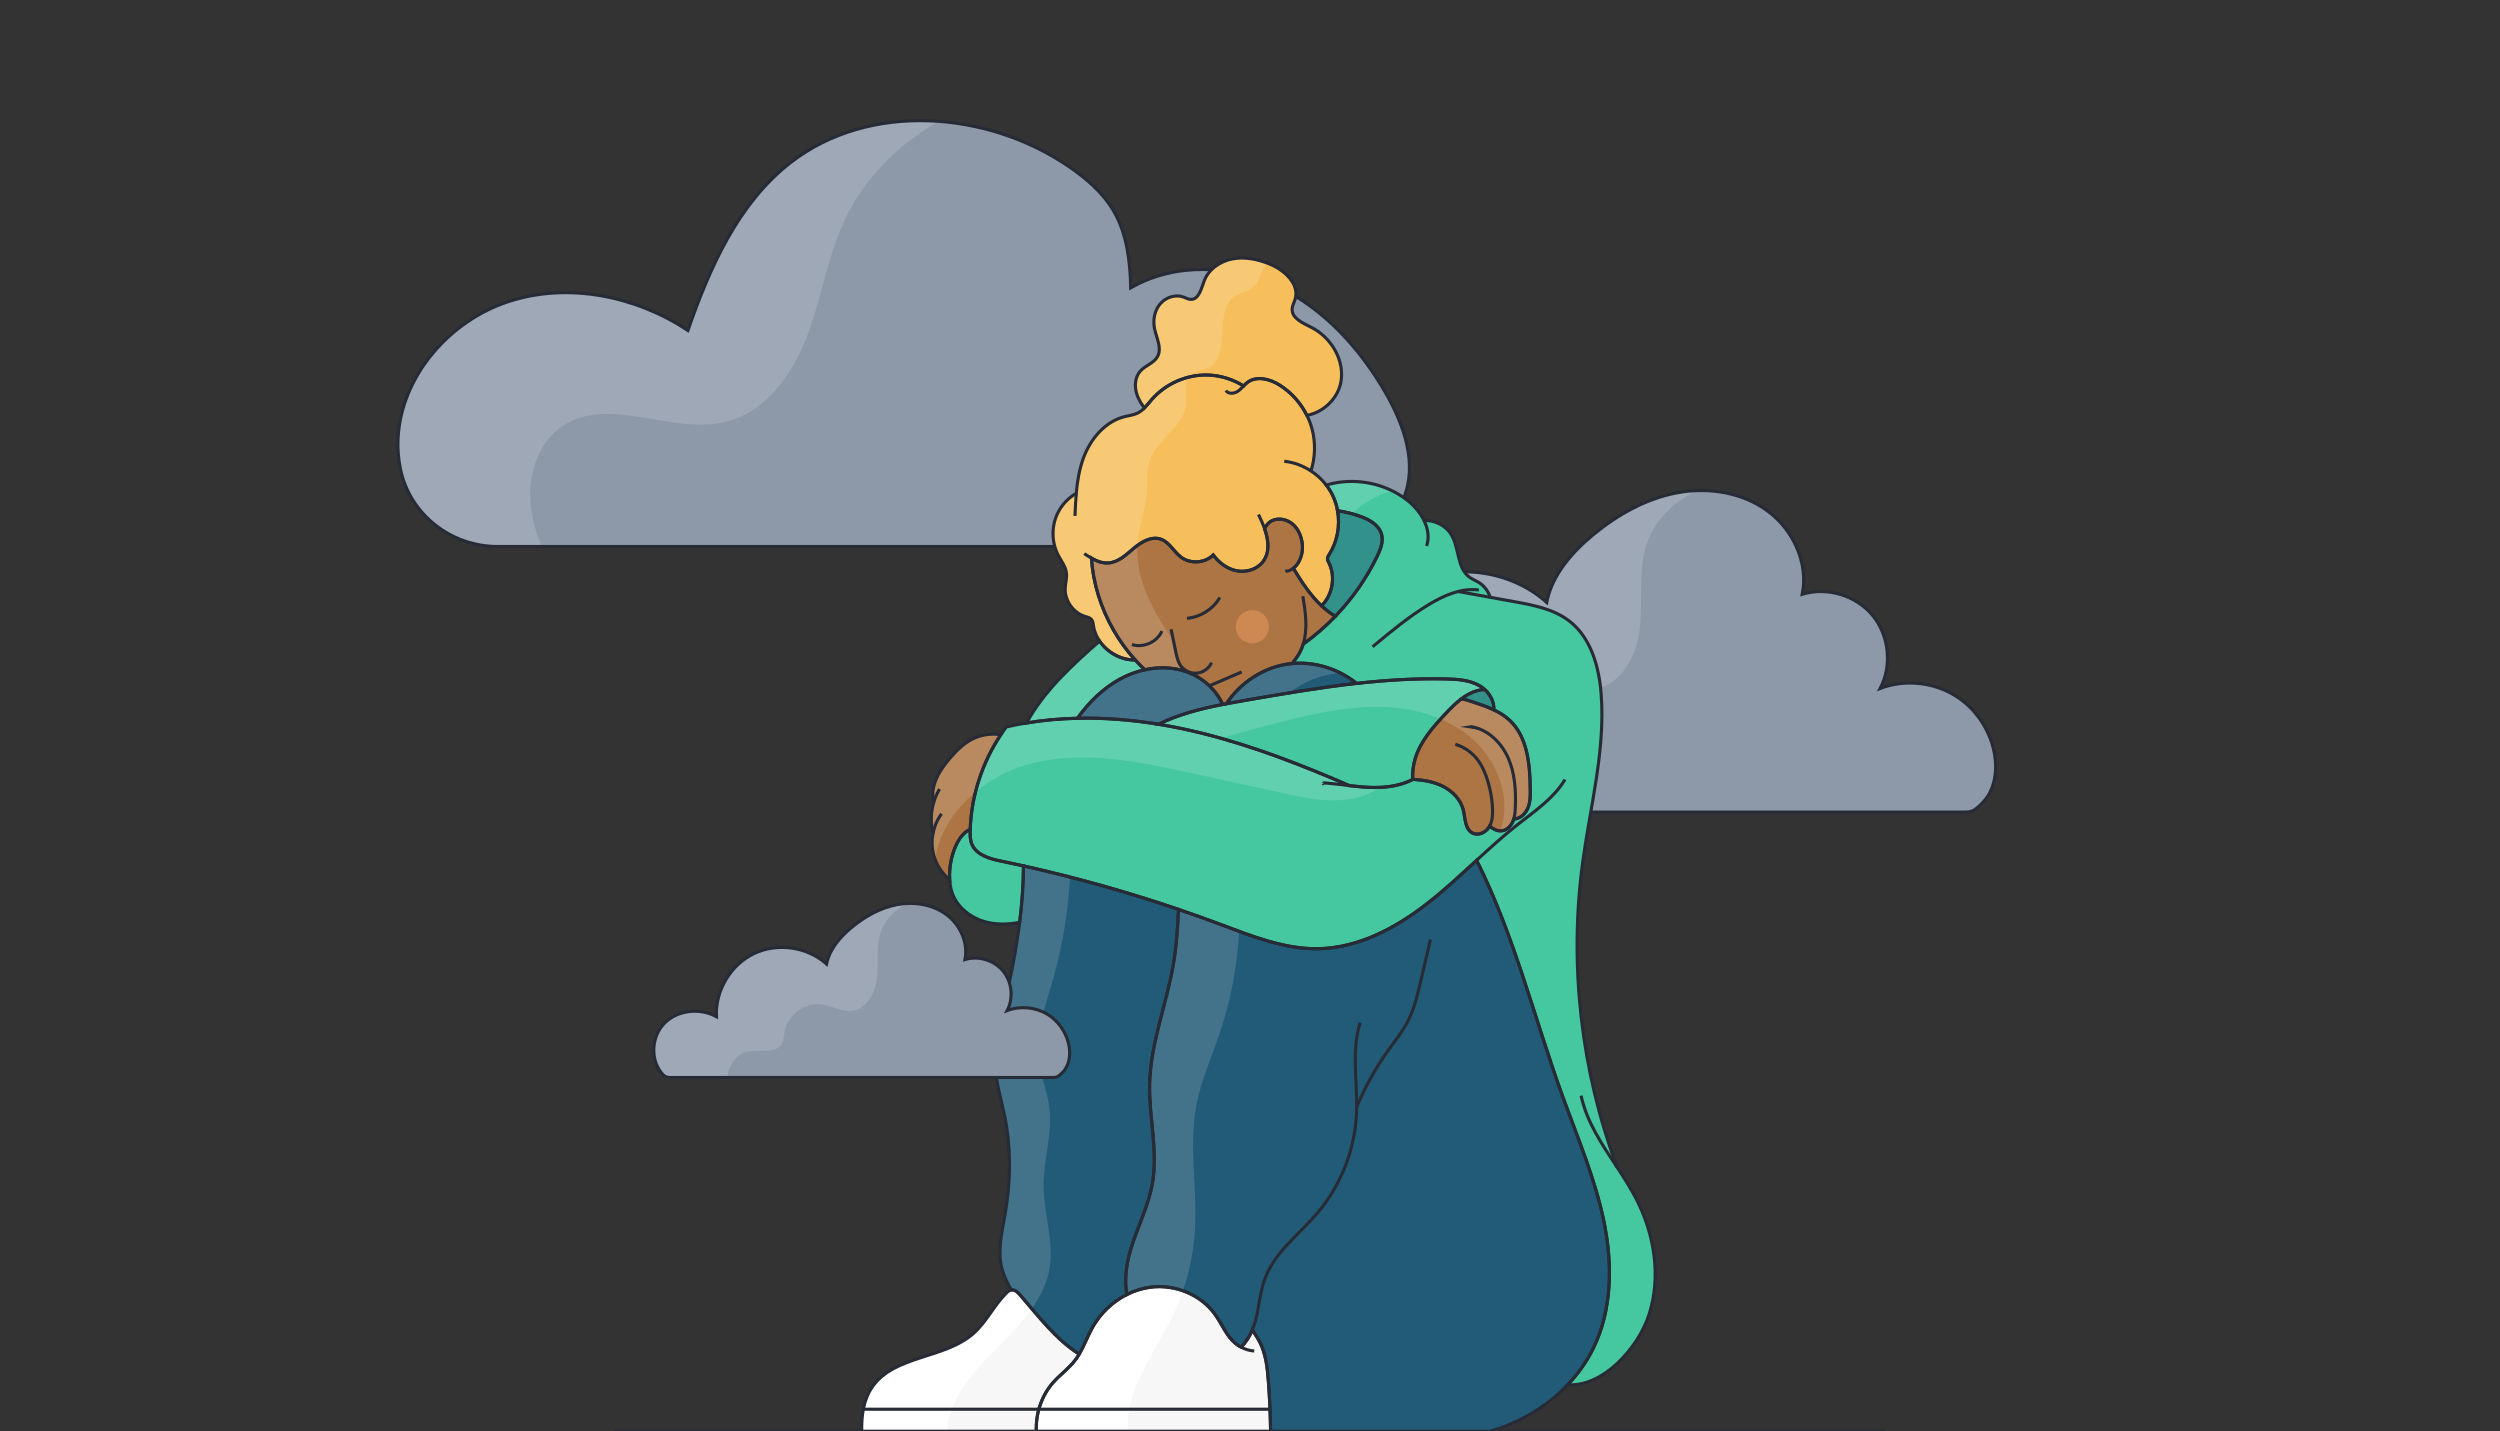 <?xml version="1.0" encoding="utf-8"?>
<svg xmlns="http://www.w3.org/2000/svg" id="Capa_3" style="enable-background:new 0 0 800 458;" version="1.1" viewBox="0 0 800 458" x="0px" y="0px">
<rect x="0" y="0" width="800" height="458" fill="#333333" stroke="none"/>
<style type="text/css">
	.st0{fill:#8D99A9;}
	.st1{opacity:0.15;fill:#FFFFFF;}
	.st2{fill:none;stroke:#272B36;stroke-miterlimit:10;}
	.st3{fill:#AD7543;}
	.st4{fill:#F7BF5C;}
	.st5{fill:#215B77;}
	.st6{fill:#45C8A0;}
	.st7{fill:none;}
	.st8{fill:#33918B;}
	.st9{fill:#F7F7F7;}
	.st10{fill:#CE8851;}
	.st11{fill:#FFFFFF;}
	.st12{opacity:0.15;}
</style>
<path class="st0" d="M635.91,255.03c-0.96,1.41-2.16,2.62-3.49,3.7c-0.94,0.76-2.13,1.14-3.34,1.14H402.23&#xD;&#xA;	c-1.41,0-2.79-0.53-3.79-1.53c-0.01-0.01-0.01-0.01-0.02-0.02c-7.79-8.02-7.22-22.27,0.53-30.33c7.74-8.06,21.13-9.48,30.92-4.09&#xD;&#xA;	c-0.79-15.3,8.34-30.66,22.16-37.27c13.82-6.61,31.5-4.08,42.91,6.14c1.73-8.74,7.96-15.92,14.82-21.6&#xD;&#xA;	c7.82-6.46,16.95-11.61,26.92-13.48c9.97-1.86,20.83-0.18,28.99,5.85c8.16,6.02,13.08,16.68,11.05,26.61&#xD;&#xA;	c7.94-2.41,17.21,0.37,22.5,6.77c5.29,6.39,6.3,16.02,2.44,23.37c7.65-2.89,16.59-2.09,23.62,2.09&#xD;&#xA;	c7.02,4.18,11.98,11.67,13.09,19.77C638.99,246.58,638.42,251.33,635.91,255.03z"/>
<path class="st1" d="M543.15,156.98c-7.87,3.56-14.36,10.19-16.64,18.57c-2.28,8.41-0.75,17.37-1.81,26.02&#xD;&#xA;	c-1.07,8.65-6.29,18.1-14.96,19c-5.91,0.61-11.42-2.96-17.29-3.87c-10.01-1.55-20.56,6.01-22.3,15.99&#xD;&#xA;	c-0.44,2.49-0.42,5.16-1.72,7.34c-3.87,6.53-14,2.72-21.28,4.87c-5.43,1.6-9.2,6.89-10.37,12.44c-0.18,0.84-0.31,1.68-0.39,2.52&#xD;&#xA;	h-34.15c-1.42,0-2.8-0.53-3.79-1.53c0-0.01-0.01-0.01-0.02-0.02c-7.79-8.02-7.22-22.27,0.53-30.33c7.74-8.06,21.13-9.48,30.92-4.09&#xD;&#xA;	c-0.79-15.3,8.34-30.66,22.16-37.27c13.82-6.61,31.5-4.08,42.91,6.14c1.73-8.74,7.96-15.92,14.82-21.6&#xD;&#xA;	c7.82-6.46,16.95-11.61,26.92-13.48C538.81,157.29,540.98,157.05,543.15,156.98z"/>
<path class="st2" d="M635.91,255.03c-0.96,1.41-2.16,2.62-3.49,3.7c-0.94,0.76-2.13,1.14-3.34,1.14H402.23&#xD;&#xA;	c-1.41,0-2.79-0.53-3.79-1.53c-0.01-0.01-0.01-0.01-0.02-0.02c-7.79-8.02-7.22-22.27,0.53-30.33c7.74-8.06,21.13-9.48,30.92-4.09&#xD;&#xA;	c-0.79-15.3,8.34-30.66,22.16-37.27c13.82-6.61,31.5-4.08,42.91,6.14c1.73-8.74,7.96-15.92,14.82-21.6&#xD;&#xA;	c7.82-6.46,16.95-11.61,26.92-13.48c9.97-1.86,20.83-0.18,28.99,5.85c8.16,6.02,13.08,16.68,11.05,26.61&#xD;&#xA;	c7.94-2.41,17.21,0.37,22.5,6.77c5.29,6.39,6.3,16.02,2.44,23.37c7.65-2.89,16.59-2.09,23.62,2.09&#xD;&#xA;	c7.02,4.18,11.98,11.67,13.09,19.77C638.99,246.58,638.42,251.33,635.91,255.03z"/>
<path class="st0" d="M449.11,159.51c-0.42,0.99-1.12,2.09-2.01,3.25c-5.93,7.74-15.26,12.12-25.01,12.12H159.21&#xD;&#xA;	c-14.87,0-28.06-10.23-31.07-24.8c-0.67-3.23-0.94-6.54-0.77-9.83c1.04-19.97,16.51-37.65,35.53-43.81&#xD;&#xA;	c19.01-6.16,40.54-1.71,57.23,9.3c7.01-20.16,16.08-40.76,32.97-53.8c25.1-19.39,62.81-16.51,88.99,1.39&#xD;&#xA;	c5.58,3.82,10.85,8.34,14.26,14.18c4.29,7.34,5.28,16.12,5.48,24.61c14.19-8.2,32.48-7.41,47.25-0.3s26.26,19.86,34.41,34.08&#xD;&#xA;	C449.36,136.12,453.7,148.66,449.11,159.51z"/>
<path class="st1" d="M300.42,38.83c-13.52,7.6-24.76,19.14-30.93,33.43c-5.03,11.64-6.95,24.4-11.59,36.2&#xD;&#xA;	c-4.64,11.8-13.05,23.27-25.33,26.45c-17.23,4.45-37.41-8.4-52.34,1.28c-8.26,5.35-11.52,16.25-10.35,26.02&#xD;&#xA;	c0.52,4.39,1.78,8.6,3.46,12.67h-14.15c-14.88,0-28.06-10.23-31.07-24.8c-0.67-3.23-0.94-6.53-0.77-9.83&#xD;&#xA;	c1.04-19.97,16.51-37.65,35.53-43.81c19.01-6.16,40.54-1.71,57.23,9.3c7.01-20.16,16.08-40.76,32.97-53.8&#xD;&#xA;	C266.49,41.58,283.49,37.58,300.42,38.83z"/>
<path class="st2" d="M449.11,159.51c-0.42,0.99-1.12,2.09-2.01,3.25c-5.93,7.74-15.26,12.12-25.01,12.12H159.21&#xD;&#xA;	c-14.87,0-28.06-10.23-31.07-24.8c-0.67-3.23-0.94-6.54-0.77-9.83c1.04-19.97,16.51-37.65,35.53-43.81&#xD;&#xA;	c19.01-6.16,40.54-1.71,57.23,9.3c7.01-20.16,16.08-40.76,32.97-53.8c25.1-19.39,62.81-16.51,88.99,1.39&#xD;&#xA;	c5.58,3.82,10.85,8.34,14.26,14.18c4.29,7.34,5.28,16.12,5.48,24.61c14.19-8.2,32.48-7.41,47.25-0.3s26.26,19.86,34.41,34.08&#xD;&#xA;	C449.36,136.12,453.7,148.66,449.11,159.51z"/>
<path class="st3" d="M489.68,252.5c-0.11-7.89-0.85-16.65-6.62-22.03c-1.48-1.38-3.2-2.44-5.03-3.31c-2.15-1.02-4.46-1.79-6.73-2.54&#xD;&#xA;	c-1.18-0.39-2.38-0.78-3.59-1.04h0c-1.88,1.41-3.58,3.15-5.19,4.86c-3.95,4.2-7.92,8.68-9.62,14.19c-0.67,2.18-0.95,4.47-0.84,6.75&#xD;&#xA;	c0,0.02,0,0.03,0,0.05c0.03-0.01,0.06-0.03,0.09-0.04c3.23,0.2,6.48,0.73,9.39,2.14c3.15,1.53,5.86,4.25,6.71,7.64&#xD;&#xA;	c0.67,2.69,0.5,6.17,2.97,7.42c1.82,0.92,4.16-0.16,5.25-1.88c0.07-0.11,0.14-0.23,0.2-0.35c1.11,0.9,2.37,1.62,3.75,1.51&#xD;&#xA;	c1.61-0.12,2.96-1.38,3.63-2.84c0.14-0.31,0.26-0.63,0.36-0.96c2.03-0.03,3.76-1.67,4.53-3.56&#xD;&#xA;	C489.71,256.63,489.71,254.53,489.68,252.5z M470.62,232.52c0.17-0.03,0.34,0,0.49,0.08C470.94,232.57,470.78,232.54,470.62,232.52z"/>
<path class="st3" d="M320.29,235.06c-5.98,8.95-9.46,19.57-9.83,30.33c-1.71,0.72-3.19,2.45-4.08,4.19c-1.65,3.2-2.48,6.8-2.52,10.4&#xD;&#xA;	c-0.01,0.52,0.01,1.03,0.04,1.55c-2.5-2.08-4.35-4.94-5.16-8.09c-0.56-2.19-0.61-4.5-0.18-6.72c-0.81-3.29-0.71-6.81,0.26-10.07&#xD;&#xA;	c-1.38-4.87,1.75-10.08,5.14-14c2.27-2.63,4.82-5.17,8.01-6.54c1.79-0.77,3.7-1.13,5.64-1.18&#xD;&#xA;	C318.5,234.92,319.4,234.96,320.29,235.06z"/>
<path class="st3" d="M427.32,197.21c-3.15,3.27-6.59,6.26-10.28,8.9c-0.26,0.85-0.59,1.67-1.01,2.48c-0.69,1.34-1.58,2.55-2.52,3.74&#xD;&#xA;	c-0.28,0.02-0.54,0.05-0.81,0.08c-8.19,1.02-15.73,5.93-20.26,12.79c-0.39,0.07-0.77,0.15-1.16,0.22c-1.01-2.23-2.49-4.25-4.29-5.96&#xD;&#xA;	c-2.35-2.22-5.24-3.9-8.34-4.82c-3.98-1.18-8.22-1.2-12.29-0.31c-1.07-1-2.1-2.05-3.09-3.14c-2.67-2.95-5.01-6.19-6.99-9.65&#xD;&#xA;	c-4-7-6.48-14.88-7.02-22.93c1.72,0.96,3.54,1.67,5.47,1.53c3.18-0.22,5.69-2.66,8.12-4.71c2.44-2.06,5.65-3.95,8.66-2.88&#xD;&#xA;	c2.73,0.97,4.11,3.99,6.42,5.73c3,2.26,7.64,1.95,10.31-0.69c1.85,2.51,4.52,4.51,7.59,5.08c3.07,0.56,6.49-0.49,8.36-2.99&#xD;&#xA;	c2.21-2.98,1.77-6.8,0.49-10.46c0.43-1.08,1.23-2.04,2.27-2.56c2.18-1.1,4.97-0.48,6.8,1.14c1.83,1.61,2.77,4.05,3.01,6.48&#xD;&#xA;	c0.27,2.78-0.8,5.98-2.87,7.58c2.59,4.32,5.43,8.65,9.02,12.01C424.26,195.14,425.72,196.27,427.32,197.21z"/>
<path class="st4" d="M425.2,180c2.27,4.47,1.24,10.35-2.3,13.87c-3.59-3.36-6.43-7.69-9.02-12.02c2.07-1.59,3.14-4.8,2.87-7.57&#xD;&#xA;	c-0.24-2.43-1.18-4.87-3.01-6.48s-4.62-2.24-6.8-1.14c-1.04,0.52-1.84,1.48-2.27,2.56c1.28,3.66,1.72,7.49-0.5,10.46&#xD;&#xA;	c-1.86,2.5-5.29,3.55-8.36,2.99c-3.07-0.57-5.74-2.57-7.59-5.08c-2.67,2.64-7.31,2.95-10.31,0.69c-2.31-1.74-3.7-4.76-6.42-5.73&#xD;&#xA;	c-3-1.07-6.22,0.83-8.66,2.88c-2.44,2.06-4.94,4.49-8.12,4.71c-1.93,0.14-3.76-0.57-5.47-1.53c0.54,8.05,3.02,15.93,7.02,22.94&#xD;&#xA;	c1.97,3.46,4.32,6.7,6.99,9.64c-4.45,0.09-8.88-2.37-11.39-6.05c-1.02-1.5-1.73-3.2-1.98-5.02c-0.09-0.65-0.15-1.35-0.57-1.86&#xD;&#xA;	c-0.49-0.6-1.32-0.77-2.06-0.99c-3.8-1.15-6.57-5.07-6.39-9.04c0.08-1.66,0.61-3.3,0.39-4.95c-0.27-2.03-1.63-3.72-2.58-5.54&#xD;&#xA;	c-2.16-4.1-2.27-9.21-0.28-13.39c1.28-2.71,3.43-4.99,6.01-6.5c0.35-3.96,1-7.88,2.41-11.59c2.27-5.96,6.89-11.4,13.08-12.94&#xD;&#xA;	c1.4-0.35,2.87-0.5,4.16-1.14c0.83-0.41,1.53-0.98,2.17-1.63c0.85-0.86,1.6-1.85,2.39-2.76c4.43-5.04,11.16-7.97,17.86-7.79&#xD;&#xA;	c4.05,0.11,8.04,1.37,11.48,3.5c0.42-0.44,0.85-0.87,1.35-1.22c2.95-2.12,7.13-0.98,10.2,0.95c3.72,2.34,6.75,5.74,8.7,9.67&#xD;&#xA;	c0.69,1.38,1.24,2.83,1.64,4.32c1.19,4.4,1.05,9.14-0.33,13.48c1.86,1.22,3.53,2.75,4.89,4.52c0.79,1.02,1.48,2.12,2.04,3.28&#xD;&#xA;	c0.75,1.56,1.28,3.22,1.58,4.92c0.85,4.77-0.06,9.87-2.66,13.98c-0.28,0.44-0.58,0.9-0.57,1.42&#xD;&#xA;	C424.8,179.25,425.01,179.63,425.2,180z"/>
<path class="st4" d="M429.07,122.34c-1,5.3-5.7,9.68-10.87,10.57c-1.95-3.93-4.98-7.33-8.7-9.67c-3.07-1.93-7.25-3.07-10.2-0.95&#xD;&#xA;	c-0.49,0.36-0.92,0.78-1.35,1.22c-3.44-2.14-7.43-3.39-11.48-3.5c-6.71-0.19-13.44,2.74-17.86,7.79c-0.8,0.91-1.55,1.9-2.39,2.76&#xD;&#xA;	c-0.96-1.27-1.79-2.61-2.33-4.1c-0.93-2.58-0.8-5.72,1.03-7.74c1.62-1.79,4.33-2.51,5.49-4.62c1.48-2.7-0.34-5.93-0.96-8.95&#xD;&#xA;	c-0.56-2.72-0.02-5.74,1.77-7.87c1.79-2.13,4.9-3.18,7.51-2.22c0.75,0.27,1.47,0.7,2.26,0.74c2.65,0.13,3.42-3.46,4.36-5.94&#xD;&#xA;	c1.43-3.75,5.17-6.3,9.12-7.03c3.94-0.73,8.04,0.14,11.76,1.64c4.75,1.92,9.68,6.39,8.21,11.29c-0.31,1.03-0.9,2-0.96,3.08&#xD;&#xA;	c-0.17,2.99,3.38,4.53,6.06,5.87C425.96,107.91,430.4,115.29,429.07,122.34z"/>
<path class="st5" d="M367.88,346.77c-0.25,10.65,2.73,21.36,0.9,31.85c-1.29,7.43-4.92,14.24-7.04,21.48&#xD;&#xA;	c-1.33,4.54-1.98,9.56-1.15,14.14c-4.55,2.29-8.44,5.99-10.95,10.44c-1.58,2.8-2.66,5.88-4.29,8.63&#xD;&#xA;	c-7.41-4.64-13.06-12.16-18.89-18.91c-0.74-0.86-1.69-1.78-2.8-1.61c-0.02,0-0.03,0.01-0.05,0.01c-1.19-2.17-2.33-4.38-2.97-6.77&#xD;&#xA;	c-1.54-5.76,0.01-11.83,1.03-17.7c1.78-10.25,1.93-20.83-0.14-31.02c-1.04-5.15-2.65-10.2-3-15.44c-0.47-7.04,1.35-13.99,2.97-20.86&#xD;&#xA;	c2.01-8.55,3.72-17.2,4.8-25.91v0c0.74-5.98,1.18-11.99,1.21-18.02c16.77,3.73,33.34,8.38,49.61,13.92&#xD;&#xA;	c-0.24,5.91-0.65,11.8-1.65,17.62C373.27,321.43,368.19,333.79,367.88,346.77z"/>
<path class="st5" d="M509.85,431.45c-2.11,4.3-4.9,8.21-8.19,11.67c-6.37,6.69-14.62,11.67-23.45,14.47&#xD;&#xA;	c-0.45,0.14-0.9,0.28-1.35,0.41h-70.27c-0.07-5.39-0.31-10.77-0.72-16.14c-0.32-4.23-0.79-8.57-2.72-12.35&#xD;&#xA;	c-0.7-1.36-1.58-2.65-2.4-3.95c-0.87,2.09-2.06,4.03-3.64,5.52c-0.64-0.34-1.25-0.75-1.81-1.22c-2.88-2.41-4.25-6.13-6.43-9.19&#xD;&#xA;	c-4.53-6.38-12.8-9.74-20.57-8.79c-2.69,0.33-5.3,1.15-7.71,2.37c-0.83-4.59-0.18-9.61,1.15-14.14c2.13-7.24,5.75-14.05,7.04-21.48&#xD;&#xA;	c1.82-10.49-1.16-21.21-0.9-31.85c0.31-12.98,5.39-25.34,7.58-38.14c1-5.82,1.4-11.72,1.65-17.62c4.45,1.51,8.88,3.09,13.29,4.74&#xD;&#xA;	c10.16,3.8,20.54,8.02,31.39,7.84c12.81-0.21,24.78-6.57,34.89-14.44c5.54-4.31,10.67-9.1,15.84-13.85&#xD;&#xA;	c12.06,24.06,18.46,50.55,27.64,75.89c4.73,13.06,10.24,25.92,13.06,39.51C516.03,404.29,515.96,418.98,509.85,431.45z"/>
<path class="st6" d="M327.51,277.09c-0.03,6.02-0.47,12.03-1.21,18.02v0c-3.72,0.77-7.6,0.85-11.24-0.19&#xD;&#xA;	c-4.58-1.32-8.73-4.61-10.33-9.1c-0.49-1.38-0.74-2.82-0.83-4.28c-0.03-0.52-0.04-1.03-0.04-1.55c0.04-3.6,0.86-7.2,2.52-10.4&#xD;&#xA;	c0.89-1.73,2.37-3.47,4.08-4.19c-0.01,0.13-0.01,0.26-0.01,0.39c-0.04,1.49-0.01,3.03,0.57,4.4c1.47,3.47,5.72,4.63,9.42,5.39&#xD;&#xA;	C322.8,276.06,325.15,276.57,327.51,277.09z"/>
<path class="st6" d="M366.35,214.32c-2.78,0.6-5.48,1.63-7.97,2.99c-5.46,2.98-9.97,7.47-13.61,12.54&#xD;&#xA;	c-5.45,0.12-10.89,0.6-16.26,1.5c5.56-10.29,14.52-18.42,23.36-26.21c2.51,3.69,6.94,6.14,11.39,6.05&#xD;&#xA;	C364.25,212.27,365.28,213.32,366.35,214.32z"/>
<path class="st6" d="M475.12,220.66c-0.76,0.01-1.51,0.11-2.22,0.3c-1.91,0.5-3.62,1.45-5.19,2.62h-0.01&#xD;&#xA;	c-1.88,1.41-3.57,3.15-5.19,4.87c-3.95,4.2-7.92,8.68-9.61,14.19c-0.68,2.18-0.95,4.47-0.85,6.75c0,0.02,0,0.03,0.01,0.05&#xD;&#xA;	c-3.69,1.9-8.02,2.58-12.22,2.56c-2.69-0.01-5.36-0.28-8.03-0.59c-15.42-6.68-31.1-12.79-47.39-16.82&#xD;&#xA;	c-4.52-1.12-9.1-2.07-13.71-2.82c6.4-3.16,13.45-4.96,20.56-6.35c0.39-0.07,0.77-0.15,1.16-0.22c2.24-0.42,4.48-0.81,6.71-1.2&#xD;&#xA;	c11.61-2,23.27-4,34.97-5.31c9.56-1.06,19.14-1.66,28.76-1.42c3.73,0.09,7.63,0.37,10.82,2.31&#xD;&#xA;	C474.21,219.89,474.67,220.24,475.12,220.66z"/>
<path class="st6" d="M527.72,420.55c-3.52,11.03-14.95,23.37-26.06,22.57c3.3-3.46,6.09-7.37,8.2-11.67&#xD;&#xA;	c6.11-12.47,6.18-27.16,3.36-40.76c-2.82-13.6-8.33-26.46-13.06-39.52c-9.18-25.33-15.58-51.82-27.64-75.88&#xD;&#xA;	c-5.16,4.75-10.3,9.54-15.84,13.85c-10.11,7.87-22.07,14.23-34.88,14.44c-10.86,0.18-21.23-4.04-31.39-7.84&#xD;&#xA;	c-4.41-1.64-8.84-3.22-13.29-4.74c-16.27-5.53-32.84-10.18-49.61-13.91c-2.35-0.53-4.71-1.03-7.07-1.52&#xD;&#xA;	c-3.69-0.76-7.95-1.92-9.42-5.39c-0.58-1.37-0.61-2.91-0.57-4.4c0.01-0.13,0.01-0.26,0.02-0.39c0.36-10.76,3.84-21.39,9.82-30.33&#xD;&#xA;	c0.55-0.82,1.12-1.63,1.71-2.42c2.16-0.51,4.34-0.94,6.52-1.3c5.37-0.9,10.81-1.38,16.26-1.5c8.65-0.2,17.35,0.51,25.94,1.92&#xD;&#xA;	c4.61,0.75,9.19,1.7,13.71,2.82c16.29,4.03,31.97,10.14,47.39,16.82c2.67,0.31,5.34,0.58,8.03,0.59c4.2,0.02,8.53-0.66,12.22-2.56&#xD;&#xA;	c0.03-0.02,0.05-0.03,0.08-0.05c3.24,0.2,6.49,0.73,9.39,2.15c3.15,1.53,5.86,4.24,6.71,7.64c0.68,2.68,0.51,6.17,2.98,7.41&#xD;&#xA;	c1.82,0.92,4.15-0.15,5.25-1.87c0.07-0.12,0.14-0.23,0.2-0.35c1.11,0.9,2.36,1.62,3.75,1.52c1.61-0.12,2.96-1.38,3.63-2.85&#xD;&#xA;	c0.15-0.31,0.26-0.63,0.36-0.96c2.03-0.03,3.76-1.67,4.53-3.55c0.77-1.89,0.76-3.99,0.74-6.03c-0.12-7.89-0.85-16.65-6.62-22.03&#xD;&#xA;	c-1.49-1.38-3.2-2.44-5.03-3.31c0.15-2.37-1.07-4.81-2.91-6.5c-0.45-0.41-0.92-0.77-1.43-1.08c-3.19-1.94-7.09-2.22-10.82-2.31&#xD;&#xA;	c-9.62-0.24-19.2,0.36-28.76,1.42c-5.74-4.61-13.27-7.04-20.61-6.36c0.94-1.19,1.83-2.4,2.52-3.74c0.42-0.81,0.75-1.63,1.01-2.48&#xD;&#xA;	c3.69-2.64,7.13-5.63,10.28-8.9c5.43-5.66,9.98-12.16,13.39-19.22c1.06-2.19,2.03-4.65,1.39-7c-0.8-2.92-3.79-4.64-6.63-5.68&#xD;&#xA;	c-2.41-0.88-4.91-1.51-7.45-1.87c-0.3-1.7-0.82-3.36-1.58-4.92c-0.56-1.17-1.24-2.26-2.04-3.29c8.83-2.63,18.93-0.75,26.12,5.02&#xD;&#xA;	c2.1,1.69,3.99,3.9,5.18,6.33c3.43-0.16,6.98,1.59,8.74,4.57c2.56,4.31,1.76,10.65,5.83,13.59c0.91,0.66,1.98,1.06,2.94,1.64&#xD;&#xA;	c1.75,1.07,3.03,2.82,3.66,4.77c2.57,0.46,5.14,0.93,7.7,1.39c6.21,1.13,12.68,2.37,17.66,6.24c6.94,5.38,9.5,14.71,10.15,23.47&#xD;&#xA;	c1.34,17.97-3.49,35.74-5.91,53.58c-4.46,32.81-0.57,66.68,10.99,97.69c2.2,3.34,4.35,6.7,6.17,10.22&#xD;&#xA;	C529.42,394.99,531.58,408.48,527.72,420.55z"/>
<g id="Capa_2">
</g>
<g id="Capa_1">
</g>
<path class="st7" d="M465.7,238.18c2.83,0.84,5.38,2.61,7.16,4.97c1.24,1.63,2.1,3.52,2.78,5.45c1.16,3.28,1.83,6.74,1.97,10.21&#xD;&#xA;	c0.08,1.9-0.03,3.9-0.93,5.56"/>
<path class="st7" d="M484.42,262.08c0.36-1.21,0.45-2.5,0.49-3.78c0.2-5.39-0.13-10.95-2.35-15.88c-2.15-4.77-6.34-8.88-11.46-9.83"/>
<path class="st7" d="M423.32,250.78c0.16,0.19,0.07-0.3,0.31-0.28c2.74,0.21,5.46,0.58,8.19,0.91"/>
<path class="st7" d="M472.52,275.29c4.27-3.93,8.56-7.83,13.11-11.42c5.51-4.34,11.56-8.39,15.17-14.41"/>
<path class="st7" d="M505.95,350.61c1.79,8.44,6.72,15.62,11.5,22.91"/>
<path class="st7" d="M439.22,206.96c5.78-4.81,11.59-9.63,18.02-13.52c4.85-2.93,10.39-5.36,16.01-4.64"/>
<path class="st7" d="M466.6,189.28L466.6,189.28c3.43,0.62,6.85,1.24,10.27,1.86"/>
<path class="st8" d="M478.03,227.16c-2.15-1.02-4.46-1.79-6.73-2.54c-1.18-0.39-2.38-0.78-3.59-1.04c1.57-1.18,3.28-2.12,5.19-2.63&#xD;&#xA;	c0.72-0.19,1.47-0.29,2.22-0.3C476.97,222.34,478.19,224.79,478.03,227.16z"/>
<path class="st7" d="M301.3,260.41c-1.38,1.86-2.31,4.04-2.74,6.31"/>
<path class="st7" d="M300.65,252.49c-0.78,1.31-1.39,2.71-1.83,4.17"/>
<path class="st7" d="M416.91,190.76c0.84,5.09,1.62,10.53,0.13,15.35"/>
<path class="st7" d="M435.25,327.28c-2.72,8.62-1.02,17.88-1.11,26.94c0,0,0,0,0,0c-0.01,0.73-0.03,1.46-0.06,2.19&#xD;&#xA;	c-0.54,11.64-5.06,23.05-12.64,31.9c-5.77,6.75-13.43,12.32-16.58,20.63c-1.64,4.32-1.89,9.03-3.07,13.51&#xD;&#xA;	c-0.28,1.05-0.62,2.1-1.05,3.12"/>
<path class="st7" d="M457.74,300.66c-1.07,4.57-2.14,9.14-3.21,13.72c-0.98,4.18-1.97,8.4-3.91,12.22&#xD;&#xA;	c-1.74,3.43-4.19,6.45-6.43,9.58c-4.01,5.61-7.38,11.67-10.04,18.04c0,0,0,0,0,0"/>
<path class="st7" d="M374.75,201.36c0.5,2.43,1,4.85,1.51,7.28c0.32,1.52,0.65,3.09,1.55,4.37c1.16,1.64,3.23,2.59,5.23,2.4&#xD;&#xA;	c2-0.2,3.85-1.53,4.66-3.37"/>
<path class="st7" d="M362.21,206.25c3.66,1.19,8.06-0.79,9.61-4.31"/>
<path class="st7" d="M379.84,197.85c4.3-0.35,8.35-2.92,10.5-6.66"/>
<path class="st7" d="M397.33,215.03c-3.45,1.48-6.89,2.95-10.34,4.43"/>
<path class="st7" d="M344.41,157.85c-0.21,2.41-0.32,4.84-0.42,7.24"/>
<path class="st7" d="M404.68,169.21c-0.55-1.58-1.26-3.13-1.97-4.57"/>
<path class="st7" d="M349.26,178.6c-0.79-0.44-1.56-0.94-2.31-1.43"/>
<path class="st7" d="M411.28,182.75c0.11-0.04,0.22,0,0.31,0.07c0.86-0.11,1.63-0.46,2.3-0.97"/>
<path class="st7" d="M410.96,147.6c3.05,0.33,5.99,1.43,8.55,3.11"/>
<path class="st7" d="M392.28,124.97c0.79,1.2,2.67,1.03,3.85,0.22c0.68-0.47,1.25-1.08,1.82-1.68"/>
<path class="st7" d="M455.69,166.57c1.27,2.59,1.74,5.43,0.83,8.16"/>
<path class="st7" d="M397.11,431.08c1.31,0.7,2.76,1.13,4.24,1.24"/>
<path class="st9" d="M345.35,433.32c-0.4,0.68-0.83,1.34-1.32,1.96c-2.02,2.64-4.79,4.61-7,7.1c-3.76,4.23-5.64,9.98-5.4,15.62&#xD;&#xA;	h-55.87c-0.12-5.13,0.56-10.18,3.46-14.3c7.11-10.09,23.04-8.81,32.28-16.99c4.15-3.67,6.56-8.95,10.48-12.87&#xD;&#xA;	c0.46-0.46,0.98-0.92,1.62-1.03c0.02-0.01,0.03-0.01,0.05-0.01c1.12-0.17,2.07,0.76,2.8,1.61&#xD;&#xA;	C332.29,421.16,337.93,428.68,345.35,433.32z"/>
<path class="st9" d="M406.58,458h-74.95c-0.25-5.64,1.64-11.39,5.4-15.62c2.21-2.49,4.98-4.46,7-7.1c0.48-0.63,0.92-1.28,1.32-1.96&#xD;&#xA;	c1.63-2.75,2.71-5.83,4.29-8.63c2.51-4.45,6.39-8.15,10.95-10.44c2.42-1.22,5.02-2.04,7.71-2.37c7.77-0.95,16.04,2.41,20.57,8.79&#xD;&#xA;	c2.17,3.06,3.55,6.77,6.43,9.19c0.56,0.47,1.17,0.88,1.81,1.22c1.58-1.49,2.77-3.43,3.64-5.52c0.82,1.31,1.7,2.59,2.4,3.95&#xD;&#xA;	c1.93,3.78,2.4,8.11,2.72,12.35C406.28,447.23,406.52,452.61,406.58,458z"/>
<path class="st5" d="M391.28,225.42c-7.12,1.39-14.16,3.18-20.56,6.34c-8.59-1.4-17.28-2.11-25.94-1.92&#xD;&#xA;	c3.64-5.07,8.15-9.55,13.61-12.54c2.49-1.36,5.19-2.38,7.97-2.99c4.07-0.89,8.31-0.87,12.3,0.31c3.1,0.92,5.99,2.6,8.34,4.82&#xD;&#xA;	C388.79,221.16,390.27,223.18,391.28,225.42z"/>
<path class="st8" d="M440.71,177.98c-3.41,7.06-7.96,13.57-13.4,19.22c-1.6-0.94-3.06-2.07-4.41-3.34c3.54-3.52,4.57-9.4,2.3-13.87&#xD;&#xA;	c-0.19-0.37-0.4-0.75-0.41-1.16c-0.01-0.52,0.29-0.98,0.57-1.42c2.6-4.11,3.51-9.21,2.66-13.98c2.54,0.36,5.04,0.99,7.45,1.87&#xD;&#xA;	c2.84,1.04,5.83,2.76,6.63,5.68C442.74,173.33,441.77,175.79,440.71,177.98z"/>
<path class="st5" d="M434.11,218.68c-11.7,1.31-23.36,3.31-34.97,5.31c-2.23,0.39-4.47,0.78-6.71,1.2&#xD;&#xA;	c4.53-6.86,12.07-11.77,20.26-12.79c0.27-0.03,0.53-0.06,0.81-0.08C420.85,211.65,428.38,214.08,434.11,218.68z"/>
<path class="st10" d="M402.85,205.43c2.69-1.17,3.93-4.28,2.77-6.97s-4.28-3.93-6.97-2.77c-2.69,1.17-3.93,4.28-2.77,6.97&#xD;&#xA;	C397.04,205.36,400.16,206.6,402.85,205.43z"/>
<path class="st1" d="M483.08,230.47c-1.49-1.38-3.2-2.44-5.03-3.31c-2.15-1.02-4.46-1.79-6.73-2.54c-1.18-0.38-2.38-0.77-3.59-1.04&#xD;&#xA;	c1.57-1.17,3.28-2.12,5.19-2.62c0.72-0.19,1.47-0.29,2.22-0.3c-0.45-0.41-0.92-0.77-1.43-1.08c-3.19-1.94-7.09-2.22-10.82-2.31&#xD;&#xA;	c-9.62-0.24-19.2,0.36-28.76,1.42c-1.82,0.2-3.65,0.43-5.47,0.66c-1.25,0.16-2.5,0.33-3.75,0.51c-4.13,0.57-8.25,1.21-12.37,1.88&#xD;&#xA;	c4.67-3.71,10.49-5.99,16.44-6.37c-0.32-0.16-0.63-0.31-0.95-0.45c-0.1-0.05-0.21-0.1-0.31-0.14c-0.05-0.03-0.1-0.05-0.15-0.07&#xD;&#xA;	c-0.28-0.12-0.55-0.24-0.83-0.35c-0.76-0.31-1.53-0.59-2.31-0.83c-0.32-0.1-0.64-0.2-0.96-0.28c-0.38-0.11-0.76-0.21-1.15-0.29&#xD;&#xA;	c-0.16-0.04-0.33-0.08-0.49-0.11c-2.72-0.59-5.53-0.78-8.31-0.52c-0.28,0.02-0.54,0.05-0.81,0.08c-8.19,1.02-15.73,5.93-20.26,12.79&#xD;&#xA;	c-0.39,0.07-0.77,0.15-1.16,0.22c-0.25-0.56-0.53-1.1-0.84-1.63c-0.67-1.15-1.47-2.23-2.37-3.22c-0.14-0.15-0.28-0.31-0.42-0.45&#xD;&#xA;	c-0.21-0.23-0.43-0.45-0.66-0.66c-1.17-1.12-2.49-2.09-3.89-2.9c-0.08-0.05-0.16-0.09-0.24-0.14h-0.02&#xD;&#xA;	c-1.56-0.01-3.12-0.67-4.23-1.79c-0.24-0.25-0.46-0.51-0.66-0.8c-0.94-1.36-1.29-3.04-1.62-4.67c-0.28-1.4-0.56-2.79-0.84-4.18&#xD;&#xA;	c0,0-0.01,0-0.01-0.01c-6.49-9.28-12.09-19.45-11.55-30.4c0.02-0.5,0.06-1.01,0.11-1.52c0.52-5.11,2.41-10.01,2.85-15.12&#xD;&#xA;	c0.33-3.8-0.13-7.76,1.28-11.3c2.49-6.29,10.29-9.88,11.16-16.58c0.42-3.15-0.67-6.94,1.07-9.36c0.18-0.24,0.38-0.48,0.62-0.69&#xD;&#xA;	c1.52-1.36,3.79-1.4,5.6-2.34c7.6-3.92,1.44-18.26,8.62-22.9c1.72-1.11,3.91-1.36,5.51-2.63c2.18-1.72,2.68-4.76,3.89-7.26&#xD;&#xA;	c0.14-0.29,0.29-0.57,0.45-0.84c-3.4-1.22-7.06-1.86-10.6-1.2c-3.95,0.74-7.7,3.28-9.12,7.03c-0.94,2.48-1.71,6.07-4.37,5.94&#xD;&#xA;	c-0.79-0.04-1.5-0.47-2.25-0.74c-2.62-0.96-5.73,0.09-7.52,2.22c-1.79,2.12-2.33,5.14-1.77,7.86c0.62,3.02,2.44,6.25,0.96,8.95&#xD;&#xA;	c-1.16,2.12-3.87,2.84-5.49,4.63c-1.84,2.02-1.97,5.17-1.04,7.74c0.54,1.49,1.38,2.83,2.34,4.1c-0.65,0.65-1.35,1.23-2.18,1.64&#xD;&#xA;	c-1.29,0.64-2.76,0.79-4.16,1.13c-6.18,1.54-10.81,6.98-13.07,12.94c-1.41,3.71-2.06,7.62-2.41,11.59c-2.58,1.51-4.73,3.79-6.01,6.5&#xD;&#xA;	c-1.98,4.18-1.88,9.29,0.28,13.39c0.96,1.81,2.32,3.5,2.59,5.53c0.21,1.65-0.32,3.29-0.39,4.95c-0.18,3.97,2.59,7.88,6.39,9.04&#xD;&#xA;	c0.74,0.22,1.57,0.39,2.06,0.99c0.41,0.51,0.47,1.21,0.56,1.86c0.26,1.82,0.97,3.52,1.99,5.02c-8.84,7.79-17.8,15.92-23.36,26.21&#xD;&#xA;	c-2.18,0.36-4.36,0.79-6.52,1.3c-0.59,0.79-1.16,1.59-1.71,2.41c-0.89-0.09-1.78-0.14-2.67-0.11c-1.94,0.05-3.85,0.41-5.64,1.18&#xD;&#xA;	c-3.19,1.37-5.73,3.91-8.01,6.54c-3.39,3.92-6.51,9.12-5.14,13.99c-0.97,3.25-1.08,6.77-0.26,10.07c-0.43,2.22-0.38,4.53,0.18,6.72&#xD;&#xA;	c0.14,0.53,0.3,1.06,0.5,1.57c1.15-8.39,6.11-15.92,12.9-21.56c5.21-4.32,11.49-7.54,17.97-9.17c16.75-4.24,34.36-0.56,51.24,3.13&#xD;&#xA;	c9.7,2.12,19.4,4.24,29.1,6.36c6.34,1.38,12.8,2.77,19.26,2.21c4.18-0.36,8.41-1.67,11.84-4.02c-0.51,0.02-1.02,0.03-1.53,0.03&#xD;&#xA;	h-0.18c-2.69-0.01-5.36-0.28-8.03-0.59c-1.23-0.53-2.46-1.06-3.69-1.59c-1.19-0.5-2.37-1-3.56-1.49c-1.21-0.51-2.42-1.01-3.64-1.5&#xD;&#xA;	c-1.21-0.5-2.43-0.99-3.65-1.47c-0.98-0.39-1.95-0.77-2.93-1.14c-0.11-0.05-0.22-0.09-0.33-0.13c-1.71-0.66-3.43-1.3-5.15-1.93&#xD;&#xA;	c-1.72-0.63-3.45-1.24-5.18-1.83c-0.87-0.3-1.73-0.59-2.6-0.88c-0.87-0.29-1.74-0.58-2.61-0.85c-0.87-0.28-1.74-0.55-2.62-0.82&#xD;&#xA;	c-0.87-0.27-1.75-0.53-2.62-0.79c-0.88-0.26-1.76-0.51-2.64-0.76c7.53-2.14,15.07-4.23,22.68-6.07c9.89-2.4,20.01-4.4,30.18-3.92&#xD;&#xA;	c5.99,0.28,12.04,1.5,17.53,3.86c3.84,1.64,7.42,3.84,10.51,6.65c7.53,6.85,11.76,17.74,9.1,27.57c-0.13,0.48-0.24,1.02-0.29,1.57&#xD;&#xA;	c0.04,0.01,0.08,0,0.12,0c1.61-0.12,2.96-1.38,3.63-2.85c0.15-0.31,0.26-0.63,0.36-0.96c0.14,0,0.28-0.01,0.42-0.03&#xD;&#xA;	c0.28-0.04,0.55-0.1,0.82-0.19c0.13-0.05,0.26-0.1,0.39-0.16c0.12-0.05,0.25-0.12,0.37-0.19c0.09-0.05,0.18-0.1,0.27-0.17&#xD;&#xA;	c0.07-0.05,0.13-0.09,0.2-0.14c0.07-0.04,0.13-0.09,0.19-0.14c0.12-0.09,0.24-0.2,0.36-0.31c0.19-0.18,0.36-0.37,0.53-0.57&#xD;&#xA;	c0.12-0.15,0.23-0.31,0.34-0.47c0.11-0.16,0.21-0.32,0.31-0.49c0.12-0.22,0.24-0.45,0.33-0.69c0.06-0.15,0.12-0.3,0.17-0.46&#xD;&#xA;	c0.03-0.09,0.06-0.19,0.09-0.29c0.06-0.2,0.12-0.42,0.17-0.63c0.02-0.1,0.04-0.19,0.06-0.29c0.03-0.15,0.05-0.29,0.07-0.44&#xD;&#xA;	c0.06-0.32,0.09-0.65,0.12-0.98c0.02-0.21,0.03-0.42,0.04-0.64c0.01-0.19,0.02-0.38,0.02-0.57c0.01-0.58,0.01-1.16,0-1.73&#xD;&#xA;	C489.58,244.61,488.85,235.85,483.08,230.47z M470.63,232.52c0.18-0.02,0.34,0.01,0.49,0.08&#xD;&#xA;	C470.96,232.57,470.79,232.55,470.63,232.52z"/>
<path class="st1" d="M445.46,157.04c-4.84,1.47-9.34,3.89-12.88,7.35c-0.38-0.11-0.75-0.21-1.13-0.29c-0.35-0.09-0.7-0.17-1.05-0.24&#xD;&#xA;	c-0.22-0.05-0.43-0.09-0.65-0.13c-0.26-0.05-0.51-0.1-0.77-0.14c-0.32-0.06-0.64-0.11-0.95-0.15c-0.3-1.7-0.82-3.36-1.58-4.92&#xD;&#xA;	c-0.16-0.34-0.33-0.67-0.52-0.99c-0.1-0.19-0.21-0.38-0.33-0.57c-0.19-0.32-0.4-0.64-0.61-0.95c-0.18-0.26-0.37-0.52-0.57-0.78&#xD;&#xA;	C431.32,153.17,439,153.88,445.46,157.04z"/>
<path class="st11" d="M330.19,418.79c-3.46,4.9-7.94,9.31-12.18,13.59c-5.37,5.43-10.78,11.61-13.44,18.57h-28.29&#xD;&#xA;	c0.5-2.59,1.42-5.05,2.97-7.24c7.1-10.09,23.04-8.81,32.28-17c4.15-3.67,6.56-8.95,10.48-12.87c0.46-0.46,0.98-0.92,1.61-1.03&#xD;&#xA;	c0.02-0.01,0.04-0.01,0.06-0.01c1.11-0.17,2.06,0.76,2.8,1.61C327.72,415.85,328.95,417.32,330.19,418.79z"/>
<path class="st11" d="M304.57,450.95c-0.86,2.27-1.43,4.62-1.6,7.05h-27.19c-0.06-2.4,0.06-4.77,0.5-7.05H304.57z"/>
<path class="st11" d="M361.03,458h-29.38c-0.01-0.32-0.02-0.64-0.02-0.96c0-0.31,0.01-0.63,0.02-0.94c0-0.05,0-0.1,0.01-0.16&#xD;&#xA;	c0.01-0.28,0.03-0.56,0.06-0.84c0.07-0.9,0.2-1.79,0.38-2.66c0.05-0.25,0.11-0.5,0.17-0.74c0.06-0.25,0.12-0.5,0.19-0.75h28.92&#xD;&#xA;	C360.95,453.27,360.8,455.61,361.03,458z"/>
<path class="st11" d="M378.54,413.04c-1.03,3.03-2.26,5.99-3.68,8.86c-4.71,9.51-11.66,19.02-13.48,29.05h-28.92&#xD;&#xA;	c0.08-0.31,0.17-0.6,0.27-0.9c0.07-0.23,0.14-0.46,0.23-0.68c0.04-0.12,0.08-0.25,0.13-0.37c0.07-0.18,0.14-0.37,0.21-0.55&#xD;&#xA;	c0.12-0.28,0.24-0.57,0.37-0.84c0.38-0.84,0.82-1.66,1.31-2.45c0.13-0.21,0.26-0.41,0.4-0.61c0.11-0.17,0.22-0.33,0.34-0.5&#xD;&#xA;	c0.19-0.26,0.38-0.51,0.57-0.76c0.25-0.31,0.5-0.61,0.76-0.9c2.21-2.49,4.97-4.46,7-7.1c0.48-0.63,0.92-1.28,1.32-1.96&#xD;&#xA;	c1.62-2.75,2.71-5.84,4.29-8.64c2.51-4.45,6.39-8.15,10.94-10.44c2.42-1.21,5.03-2.03,7.72-2.36&#xD;&#xA;	C371.75,411.47,375.28,411.88,378.54,413.04z"/>
<g class="st12">
	<path class="st11" d="M337.07,313.02c-2.44,8.64-5.73,17.42-4.62,26.33c0.64,5.21,2.77,10.15,3.38,15.37&#xD;&#xA;		c0.95,8.23-1.93,16.44-1.9,24.73c0.04,8.8,3.36,17.55,1.96,26.24c-0.77,4.82-2.9,9.12-5.7,13.1c-1.24-1.47-2.47-2.94-3.71-4.38&#xD;&#xA;		c-0.74-0.85-1.69-1.78-2.8-1.61c-0.02,0-0.04,0-0.06,0.01c-1.18-2.17-2.33-4.38-2.97-6.77c-1.54-5.76,0.02-11.82,1.04-17.7&#xD;&#xA;		c1.78-10.24,1.93-20.82-0.15-31.02c-1.04-5.14-2.65-10.2-2.99-15.44c-0.47-7.04,1.35-13.99,2.97-20.86&#xD;&#xA;		c2.01-8.54,3.72-17.19,4.79-25.9v-0.01c0.74-5.98,1.18-11.99,1.21-18.01c1.25,0.28,2.49,0.56,3.73,0.85&#xD;&#xA;		c0.62,0.14,1.24,0.28,1.86,0.43c0.62,0.15,1.24,0.3,1.86,0.45c1.37,0.32,2.73,0.66,4.09,0.99c1.11,0.28,2.22,0.56,3.33,0.85&#xD;&#xA;		C341.83,291.61,340.05,302.48,337.07,313.02z"/>
</g>
<g class="st12">
	<path class="st11" d="M396.52,298.03c-0.61,11.31-2.77,22.53-6.43,33.24c-2.54,7.46-5.81,14.72-7.27,22.47&#xD;&#xA;		c-2.46,12.98,0.33,26.37-0.42,39.56c-0.38,6.72-1.69,13.38-3.86,19.74c-3.26-1.16-6.79-1.57-10.22-1.15&#xD;&#xA;		c-2.69,0.33-5.3,1.15-7.72,2.36c-0.83-4.59-0.17-9.61,1.16-14.14c2.13-7.24,5.75-14.05,7.04-21.48c1.83-10.5-1.15-21.21-0.9-31.86&#xD;&#xA;		c0.31-12.98,5.38-25.33,7.58-38.13c1-5.82,1.41-11.72,1.65-17.63c4.45,1.52,8.88,3.1,13.29,4.74c1.01,0.38,2.03,0.76,3.04,1.14&#xD;&#xA;		C394.48,297.28,395.5,297.66,396.52,298.03z"/>
</g>
<path class="st2" d="M489.68,252.5c-0.11-7.89-0.85-16.65-6.62-22.03c-1.48-1.38-3.2-2.44-5.03-3.31c-2.15-1.02-4.46-1.79-6.73-2.54&#xD;&#xA;	c-1.18-0.39-2.38-0.78-3.59-1.04h0c-1.88,1.41-3.58,3.15-5.19,4.86c-3.95,4.2-7.92,8.68-9.62,14.19c-0.67,2.18-0.95,4.47-0.84,6.75&#xD;&#xA;	c0,0.02,0,0.03,0,0.05c0.03-0.01,0.06-0.03,0.09-0.04c3.23,0.2,6.48,0.73,9.39,2.14c3.15,1.53,5.86,4.25,6.71,7.64&#xD;&#xA;	c0.67,2.69,0.5,6.17,2.97,7.42c1.82,0.92,4.16-0.16,5.25-1.88c0.07-0.11,0.14-0.23,0.2-0.35c1.11,0.9,2.37,1.62,3.75,1.51&#xD;&#xA;	c1.61-0.12,2.96-1.38,3.63-2.84c0.14-0.31,0.26-0.63,0.36-0.96c2.03-0.03,3.76-1.67,4.53-3.56&#xD;&#xA;	C489.71,256.63,489.71,254.53,489.68,252.5z M470.62,232.52c0.17-0.03,0.34,0,0.49,0.08C470.94,232.57,470.78,232.54,470.62,232.52z"/>
<path class="st2" d="M320.29,235.06c-5.98,8.95-9.46,19.57-9.83,30.33c-1.71,0.72-3.19,2.45-4.08,4.19c-1.65,3.2-2.48,6.8-2.52,10.4&#xD;&#xA;	c-0.01,0.52,0.01,1.03,0.04,1.55c-2.5-2.08-4.35-4.94-5.16-8.09c-0.56-2.19-0.61-4.5-0.18-6.72c-0.81-3.29-0.71-6.81,0.26-10.07&#xD;&#xA;	c-1.38-4.87,1.75-10.08,5.14-14c2.27-2.63,4.82-5.17,8.01-6.54c1.79-0.77,3.7-1.13,5.64-1.18&#xD;&#xA;	C318.5,234.92,319.4,234.96,320.29,235.06z"/>
<path class="st2" d="M427.32,197.21c-3.15,3.27-6.59,6.26-10.28,8.9c-0.26,0.85-0.59,1.67-1.01,2.48c-0.69,1.34-1.58,2.55-2.52,3.74&#xD;&#xA;	c-0.28,0.02-0.54,0.05-0.81,0.08c-8.19,1.02-15.73,5.93-20.26,12.79c-0.39,0.07-0.77,0.15-1.16,0.22c-1.01-2.23-2.49-4.25-4.29-5.96&#xD;&#xA;	c-2.35-2.22-5.24-3.9-8.34-4.82c-3.98-1.18-8.22-1.2-12.29-0.31c-1.07-1-2.1-2.05-3.09-3.14c-2.67-2.95-5.01-6.19-6.99-9.65&#xD;&#xA;	c-4-7-6.48-14.88-7.02-22.93c1.72,0.96,3.54,1.67,5.47,1.53c3.18-0.22,5.69-2.66,8.12-4.71c2.44-2.06,5.65-3.95,8.66-2.88&#xD;&#xA;	c2.73,0.97,4.11,3.99,6.42,5.73c3,2.26,7.64,1.95,10.31-0.69c1.85,2.51,4.52,4.51,7.59,5.08c3.07,0.56,6.49-0.49,8.36-2.99&#xD;&#xA;	c2.21-2.98,1.77-6.8,0.49-10.46c0.43-1.08,1.23-2.04,2.27-2.56c2.18-1.1,4.97-0.48,6.8,1.14c1.83,1.61,2.77,4.05,3.01,6.48&#xD;&#xA;	c0.27,2.78-0.8,5.98-2.87,7.58c2.59,4.32,5.43,8.65,9.02,12.01C424.26,195.14,425.72,196.27,427.32,197.21z"/>
<path class="st2" d="M425.2,180c2.27,4.47,1.24,10.35-2.3,13.87c-3.59-3.36-6.43-7.69-9.02-12.02c2.07-1.59,3.14-4.8,2.87-7.57&#xD;&#xA;	c-0.24-2.43-1.18-4.87-3.01-6.48s-4.62-2.24-6.8-1.14c-1.04,0.52-1.84,1.48-2.27,2.56c1.28,3.66,1.72,7.49-0.5,10.46&#xD;&#xA;	c-1.86,2.5-5.29,3.55-8.36,2.99c-3.07-0.57-5.74-2.57-7.59-5.08c-2.67,2.64-7.31,2.95-10.31,0.69c-2.31-1.74-3.7-4.76-6.42-5.73&#xD;&#xA;	c-3-1.07-6.22,0.83-8.66,2.88c-2.44,2.06-4.94,4.49-8.12,4.71c-1.93,0.14-3.76-0.57-5.47-1.53c0.54,8.05,3.02,15.93,7.02,22.94&#xD;&#xA;	c1.97,3.46,4.32,6.7,6.99,9.64c-4.45,0.09-8.88-2.37-11.39-6.05c-1.02-1.5-1.73-3.2-1.98-5.02c-0.09-0.65-0.15-1.35-0.57-1.86&#xD;&#xA;	c-0.49-0.6-1.32-0.77-2.06-0.99c-3.8-1.15-6.57-5.07-6.39-9.04c0.08-1.66,0.61-3.3,0.39-4.95c-0.27-2.03-1.63-3.72-2.58-5.54&#xD;&#xA;	c-2.16-4.1-2.27-9.21-0.28-13.39c1.28-2.71,3.43-4.99,6.01-6.5c0.35-3.96,1-7.88,2.41-11.59c2.27-5.96,6.89-11.4,13.08-12.94&#xD;&#xA;	c1.4-0.35,2.87-0.5,4.16-1.14c0.83-0.41,1.53-0.98,2.17-1.63c0.85-0.86,1.6-1.85,2.39-2.76c4.43-5.04,11.16-7.97,17.86-7.79&#xD;&#xA;	c4.05,0.11,8.04,1.37,11.48,3.5c0.42-0.44,0.85-0.87,1.35-1.22c2.95-2.12,7.13-0.98,10.2,0.95c3.72,2.34,6.75,5.74,8.7,9.67&#xD;&#xA;	c0.69,1.38,1.24,2.83,1.64,4.32c1.19,4.4,1.05,9.14-0.33,13.48c1.86,1.22,3.53,2.75,4.89,4.52c0.79,1.02,1.48,2.12,2.04,3.28&#xD;&#xA;	c0.75,1.56,1.28,3.22,1.58,4.92c0.85,4.77-0.06,9.87-2.66,13.98c-0.28,0.44-0.58,0.9-0.57,1.42&#xD;&#xA;	C424.8,179.25,425.01,179.63,425.2,180z"/>
<path class="st2" d="M429.07,122.34c-1,5.3-5.7,9.68-10.87,10.57c-1.95-3.93-4.98-7.33-8.7-9.67c-3.07-1.93-7.25-3.07-10.2-0.95&#xD;&#xA;	c-0.49,0.36-0.92,0.78-1.35,1.22c-3.44-2.14-7.43-3.39-11.48-3.5c-6.71-0.19-13.44,2.74-17.86,7.79c-0.8,0.91-1.55,1.9-2.39,2.76&#xD;&#xA;	c-0.96-1.27-1.79-2.61-2.33-4.1c-0.93-2.58-0.8-5.72,1.03-7.74c1.62-1.79,4.33-2.51,5.49-4.62c1.48-2.7-0.34-5.93-0.96-8.95&#xD;&#xA;	c-0.56-2.72-0.02-5.74,1.77-7.87c1.79-2.13,4.9-3.18,7.51-2.22c0.75,0.27,1.47,0.7,2.26,0.74c2.65,0.13,3.42-3.46,4.36-5.94&#xD;&#xA;	c1.43-3.75,5.17-6.3,9.12-7.03c3.94-0.73,8.04,0.14,11.76,1.64c4.75,1.92,9.68,6.39,8.21,11.29c-0.31,1.03-0.9,2-0.96,3.08&#xD;&#xA;	c-0.17,2.99,3.38,4.53,6.06,5.87C425.96,107.91,430.4,115.29,429.07,122.34z"/>
<path class="st2" d="M367.88,346.77c-0.25,10.65,2.73,21.36,0.9,31.85c-1.29,7.43-4.92,14.24-7.04,21.48&#xD;&#xA;	c-1.33,4.54-1.98,9.56-1.15,14.14c-4.55,2.29-8.44,5.99-10.95,10.44c-1.58,2.8-2.66,5.88-4.29,8.63&#xD;&#xA;	c-7.41-4.64-13.06-12.16-18.89-18.91c-0.74-0.86-1.69-1.78-2.8-1.61c-0.02,0-0.03,0.01-0.05,0.01c-1.19-2.17-2.33-4.38-2.97-6.77&#xD;&#xA;	c-1.54-5.76,0.01-11.83,1.03-17.7c1.78-10.25,1.93-20.83-0.14-31.02c-1.04-5.15-2.65-10.2-3-15.44c-0.47-7.04,1.35-13.99,2.97-20.86&#xD;&#xA;	c2.01-8.55,3.72-17.2,4.8-25.91v0c0.74-5.98,1.18-11.99,1.21-18.02c16.77,3.73,33.34,8.38,49.61,13.92&#xD;&#xA;	c-0.24,5.91-0.65,11.8-1.65,17.62C373.27,321.43,368.19,333.79,367.88,346.77z"/>
<path class="st2" d="M509.85,431.45c-2.11,4.3-4.9,8.21-8.19,11.67c-6.37,6.69-14.62,11.67-23.45,14.47&#xD;&#xA;	c-0.45,0.14-0.9,0.28-1.35,0.41h-70.27c-0.07-5.39-0.31-10.77-0.72-16.14c-0.32-4.23-0.79-8.57-2.72-12.35&#xD;&#xA;	c-0.7-1.36-1.58-2.65-2.4-3.95c-0.87,2.09-2.06,4.03-3.64,5.52c-0.64-0.34-1.25-0.75-1.81-1.22c-2.88-2.41-4.25-6.13-6.43-9.19&#xD;&#xA;	c-4.53-6.38-12.8-9.74-20.57-8.79c-2.69,0.33-5.3,1.15-7.71,2.37c-0.83-4.59-0.18-9.61,1.15-14.14c2.13-7.24,5.75-14.05,7.04-21.48&#xD;&#xA;	c1.82-10.49-1.16-21.21-0.9-31.85c0.31-12.98,5.39-25.34,7.58-38.14c1-5.82,1.4-11.72,1.65-17.62c4.45,1.51,8.88,3.09,13.29,4.74&#xD;&#xA;	c10.16,3.8,20.54,8.02,31.39,7.84c12.81-0.21,24.78-6.57,34.89-14.44c5.54-4.31,10.67-9.1,15.84-13.85&#xD;&#xA;	c12.06,24.06,18.46,50.55,27.64,75.89c4.73,13.06,10.24,25.92,13.06,39.51C516.03,404.29,515.96,418.98,509.85,431.45z"/>
<path class="st2" d="M327.51,277.09c-0.03,6.02-0.47,12.03-1.21,18.02v0c-3.72,0.77-7.6,0.85-11.24-0.19&#xD;&#xA;	c-4.58-1.32-8.73-4.61-10.33-9.1c-0.49-1.38-0.74-2.82-0.83-4.28c-0.03-0.52-0.04-1.03-0.04-1.55c0.04-3.6,0.86-7.2,2.52-10.4&#xD;&#xA;	c0.89-1.73,2.37-3.47,4.08-4.19c-0.01,0.13-0.01,0.26-0.01,0.39c-0.04,1.49-0.01,3.03,0.57,4.4c1.47,3.47,5.72,4.63,9.42,5.39&#xD;&#xA;	C322.8,276.06,325.15,276.57,327.51,277.09z"/>
<path class="st2" d="M366.35,214.32c-2.78,0.6-5.48,1.63-7.97,2.99c-5.46,2.98-9.97,7.47-13.61,12.54&#xD;&#xA;	c-5.45,0.12-10.89,0.6-16.26,1.5c5.56-10.29,14.52-18.42,23.36-26.21c2.51,3.69,6.94,6.14,11.39,6.05&#xD;&#xA;	C364.25,212.27,365.28,213.32,366.35,214.32z"/>
<path class="st2" d="M475.12,220.66c-0.76,0.01-1.51,0.11-2.22,0.3c-1.91,0.5-3.62,1.45-5.19,2.62h-0.01&#xD;&#xA;	c-1.88,1.41-3.57,3.15-5.19,4.87c-3.95,4.2-7.92,8.68-9.61,14.19c-0.68,2.18-0.95,4.47-0.85,6.75c0,0.02,0,0.03,0.01,0.05&#xD;&#xA;	c-3.69,1.9-8.02,2.58-12.22,2.56c-2.69-0.01-5.36-0.28-8.03-0.59c-15.42-6.68-31.1-12.79-47.39-16.82&#xD;&#xA;	c-4.52-1.12-9.1-2.07-13.71-2.82c6.4-3.16,13.45-4.96,20.56-6.35c0.39-0.07,0.77-0.15,1.16-0.22c2.24-0.42,4.48-0.81,6.71-1.2&#xD;&#xA;	c11.61-2,23.27-4,34.97-5.31c9.56-1.06,19.14-1.66,28.76-1.42c3.73,0.09,7.63,0.37,10.82,2.31&#xD;&#xA;	C474.21,219.89,474.67,220.24,475.12,220.66z"/>
<path class="st2" d="M527.72,420.55c-3.52,11.03-14.95,23.37-26.06,22.57c3.3-3.46,6.09-7.37,8.2-11.67&#xD;&#xA;	c6.11-12.47,6.18-27.16,3.36-40.76c-2.82-13.6-8.33-26.46-13.06-39.52c-9.18-25.33-15.58-51.82-27.64-75.88&#xD;&#xA;	c-5.16,4.75-10.3,9.54-15.84,13.85c-10.11,7.87-22.07,14.23-34.88,14.44c-10.86,0.18-21.23-4.04-31.39-7.84&#xD;&#xA;	c-4.41-1.64-8.84-3.22-13.29-4.74c-16.27-5.53-32.84-10.18-49.61-13.91c-2.35-0.53-4.71-1.03-7.07-1.52&#xD;&#xA;	c-3.69-0.76-7.95-1.92-9.42-5.39c-0.58-1.37-0.61-2.91-0.57-4.4c0.01-0.13,0.01-0.26,0.02-0.39c0.36-10.76,3.84-21.39,9.82-30.33&#xD;&#xA;	c0.55-0.82,1.12-1.63,1.71-2.42c2.16-0.51,4.34-0.94,6.52-1.3c5.37-0.9,10.81-1.38,16.26-1.5c8.65-0.2,17.35,0.51,25.94,1.92&#xD;&#xA;	c4.61,0.75,9.19,1.7,13.71,2.82c16.29,4.03,31.97,10.14,47.39,16.82c2.67,0.31,5.34,0.58,8.03,0.59c4.2,0.02,8.53-0.66,12.22-2.56&#xD;&#xA;	c0.03-0.02,0.05-0.03,0.08-0.05c3.24,0.2,6.49,0.73,9.39,2.15c3.15,1.53,5.86,4.24,6.71,7.64c0.68,2.68,0.51,6.17,2.98,7.41&#xD;&#xA;	c1.82,0.92,4.15-0.15,5.25-1.87c0.07-0.12,0.14-0.23,0.2-0.35c1.11,0.9,2.36,1.62,3.75,1.52c1.61-0.12,2.96-1.38,3.63-2.85&#xD;&#xA;	c0.15-0.31,0.26-0.63,0.36-0.96c2.03-0.03,3.76-1.67,4.53-3.55c0.77-1.89,0.76-3.99,0.74-6.03c-0.12-7.89-0.85-16.65-6.62-22.03&#xD;&#xA;	c-1.49-1.38-3.2-2.44-5.03-3.31c0.15-2.37-1.07-4.81-2.91-6.5c-0.45-0.41-0.92-0.77-1.43-1.08c-3.19-1.94-7.09-2.22-10.82-2.31&#xD;&#xA;	c-9.62-0.24-19.2,0.36-28.76,1.42c-5.74-4.61-13.27-7.04-20.61-6.36c0.94-1.19,1.83-2.4,2.52-3.74c0.42-0.81,0.75-1.63,1.01-2.48&#xD;&#xA;	c3.69-2.64,7.13-5.63,10.28-8.9c5.43-5.66,9.98-12.16,13.39-19.22c1.06-2.19,2.03-4.65,1.39-7c-0.8-2.92-3.79-4.64-6.63-5.68&#xD;&#xA;	c-2.41-0.88-4.91-1.51-7.45-1.87c-0.3-1.7-0.82-3.36-1.58-4.92c-0.56-1.17-1.24-2.26-2.04-3.29c8.83-2.63,18.93-0.75,26.12,5.02&#xD;&#xA;	c2.1,1.69,3.99,3.9,5.18,6.33c3.43-0.16,6.98,1.59,8.74,4.57c2.56,4.31,1.76,10.65,5.83,13.59c0.91,0.66,1.98,1.06,2.94,1.64&#xD;&#xA;	c1.75,1.07,3.03,2.82,3.66,4.77c2.57,0.46,5.14,0.93,7.7,1.39c6.21,1.13,12.68,2.37,17.66,6.24c6.94,5.38,9.5,14.71,10.15,23.47&#xD;&#xA;	c1.34,17.97-3.49,35.74-5.91,53.58c-4.46,32.81-0.57,66.68,10.99,97.69c2.2,3.34,4.35,6.7,6.17,10.22&#xD;&#xA;	C529.42,394.99,531.58,408.48,527.72,420.55z"/>
<path class="st2" d="M465.7,238.18c2.83,0.84,5.38,2.61,7.16,4.97c1.24,1.63,2.1,3.52,2.78,5.45c1.16,3.28,1.83,6.74,1.97,10.21&#xD;&#xA;	c0.08,1.9-0.03,3.9-0.93,5.56"/>
<path class="st2" d="M484.42,262.08c0.36-1.21,0.45-2.5,0.49-3.78c0.2-5.39-0.13-10.95-2.35-15.88c-2.15-4.77-6.34-8.88-11.46-9.83"/>
<line class="st2" x1="484.42" x2="484.41" y1="262.08" y2="262.08"/>
<path class="st2" d="M423.32,250.78c0.16,0.19,0.07-0.3,0.31-0.28c2.74,0.21,5.46,0.58,8.19,0.91"/>
<path class="st2" d="M472.52,275.29c4.27-3.93,8.56-7.83,13.11-11.42c5.51-4.34,11.56-8.39,15.17-14.41"/>
<path class="st2" d="M505.95,350.61c1.79,8.44,6.72,15.62,11.5,22.91"/>
<path class="st2" d="M439.22,206.96c5.78-4.81,11.59-9.63,18.02-13.52c4.85-2.93,10.39-5.36,16.01-4.64"/>
<path class="st2" d="M466.6,189.28L466.6,189.28c3.43,0.62,6.85,1.24,10.27,1.86"/>
<path class="st2" d="M478.03,227.16c-2.15-1.02-4.46-1.79-6.73-2.54c-1.18-0.39-2.38-0.78-3.59-1.04c1.57-1.18,3.28-2.12,5.19-2.63&#xD;&#xA;	c0.72-0.19,1.47-0.29,2.22-0.3C476.97,222.34,478.19,224.79,478.03,227.16z"/>
<path class="st2" d="M301.3,260.41c-1.38,1.86-2.31,4.04-2.74,6.31"/>
<path class="st2" d="M300.65,252.49c-0.78,1.31-1.39,2.71-1.83,4.17"/>
<path class="st2" d="M416.91,190.76c0.84,5.09,1.62,10.53,0.13,15.35"/>
<path class="st2" d="M435.25,327.28c-2.72,8.62-1.02,17.88-1.11,26.94c0,0,0,0,0,0c-0.01,0.73-0.03,1.46-0.06,2.19&#xD;&#xA;	c-0.54,11.64-5.06,23.05-12.64,31.9c-5.77,6.75-13.43,12.32-16.58,20.63c-1.64,4.32-1.89,9.03-3.07,13.51&#xD;&#xA;	c-0.28,1.05-0.62,2.1-1.05,3.12"/>
<path class="st2" d="M457.74,300.66c-1.07,4.57-2.14,9.14-3.21,13.72c-0.98,4.18-1.97,8.4-3.91,12.22&#xD;&#xA;	c-1.74,3.43-4.19,6.45-6.43,9.58c-4.01,5.61-7.38,11.67-10.04,18.04c0,0,0,0,0,0"/>
<path class="st2" d="M374.75,201.36c0.5,2.43,1,4.85,1.51,7.28c0.32,1.52,0.65,3.09,1.55,4.37c1.16,1.64,3.23,2.59,5.23,2.4&#xD;&#xA;	c2-0.2,3.85-1.53,4.66-3.37"/>
<path class="st2" d="M362.21,206.25c3.66,1.19,8.06-0.79,9.61-4.31"/>
<path class="st2" d="M379.84,197.85c4.3-0.35,8.35-2.92,10.5-6.66"/>
<path class="st2" d="M397.33,215.03c-3.45,1.48-6.89,2.95-10.34,4.43"/>
<path class="st2" d="M344.41,157.85c-0.21,2.41-0.32,4.84-0.42,7.24"/>
<path class="st2" d="M404.68,169.21c-0.55-1.58-1.26-3.13-1.97-4.57"/>
<path class="st2" d="M349.26,178.6c-0.79-0.44-1.56-0.94-2.31-1.43"/>
<path class="st2" d="M411.28,182.75c0.11-0.04,0.22,0,0.31,0.07c0.86-0.11,1.63-0.46,2.3-0.97"/>
<path class="st2" d="M410.96,147.6c3.05,0.33,5.99,1.43,8.55,3.11"/>
<path class="st2" d="M392.28,124.97c0.79,1.2,2.67,1.03,3.85,0.22c0.68-0.47,1.25-1.08,1.82-1.68"/>
<path class="st2" d="M455.69,166.57c1.27,2.59,1.74,5.43,0.83,8.16"/>
<path class="st2" d="M397.11,431.08c1.31,0.7,2.76,1.13,4.24,1.24"/>
<path class="st2" d="M345.35,433.32c-0.4,0.68-0.83,1.34-1.32,1.96c-2.02,2.64-4.79,4.61-7,7.1c-3.76,4.23-5.64,9.98-5.4,15.62&#xD;&#xA;	h-55.87c-0.12-5.13,0.56-10.18,3.46-14.3c7.11-10.09,23.04-8.81,32.28-16.99c4.15-3.67,6.56-8.95,10.48-12.87&#xD;&#xA;	c0.46-0.46,0.98-0.92,1.62-1.03c0.02-0.01,0.03-0.01,0.05-0.01c1.12-0.17,2.07,0.76,2.8,1.61&#xD;&#xA;	C332.29,421.16,337.93,428.68,345.35,433.32z"/>
<line class="st2" x1="603.26" x2="476.85" y1="458" y2="458"/>
<line class="st2" x1="275.77" x2="196.74" y1="458" y2="458"/>
<path class="st2" d="M406.58,458h-74.95c-0.25-5.64,1.64-11.39,5.4-15.62c2.21-2.49,4.98-4.46,7-7.1c0.48-0.63,0.92-1.28,1.32-1.96&#xD;&#xA;	c1.63-2.75,2.71-5.83,4.29-8.63c2.51-4.45,6.39-8.15,10.95-10.44c2.42-1.22,5.02-2.04,7.71-2.37c7.77-0.95,16.04,2.41,20.57,8.79&#xD;&#xA;	c2.17,3.06,3.55,6.77,6.43,9.19c0.56,0.47,1.17,0.88,1.81,1.22c1.58-1.49,2.77-3.43,3.64-5.52c0.82,1.31,1.7,2.59,2.4,3.95&#xD;&#xA;	c1.93,3.78,2.4,8.11,2.72,12.35C406.28,447.23,406.52,452.61,406.58,458z"/>
<path class="st2" d="M391.28,225.42c-7.12,1.39-14.16,3.18-20.56,6.34c-8.59-1.4-17.28-2.11-25.94-1.92&#xD;&#xA;	c3.64-5.07,8.15-9.55,13.61-12.54c2.49-1.36,5.19-2.38,7.97-2.99c4.07-0.89,8.31-0.87,12.3,0.31c3.1,0.92,5.99,2.6,8.34,4.82&#xD;&#xA;	C388.79,221.16,390.27,223.18,391.28,225.42z"/>
<path class="st2" d="M440.71,177.98c-3.41,7.06-7.96,13.57-13.4,19.22c-1.6-0.94-3.06-2.07-4.41-3.34c3.54-3.52,4.57-9.4,2.3-13.87&#xD;&#xA;	c-0.19-0.37-0.4-0.75-0.41-1.16c-0.01-0.52,0.29-0.98,0.57-1.42c2.6-4.11,3.51-9.21,2.66-13.98c2.54,0.36,5.04,0.99,7.45,1.87&#xD;&#xA;	c2.84,1.04,5.83,2.76,6.63,5.68C442.74,173.33,441.77,175.79,440.71,177.98z"/>
<path class="st2" d="M434.11,218.68c-11.7,1.31-23.36,3.31-34.97,5.31c-2.23,0.39-4.47,0.78-6.71,1.2&#xD;&#xA;	c4.53-6.86,12.07-11.77,20.26-12.79c0.27-0.03,0.53-0.06,0.81-0.08C420.85,211.65,428.38,214.08,434.11,218.68z"/>
<polyline class="st2" points="276.27,450.95 332.43,450.95 406.4,450.95"/>
<path class="st0" d="M340.83,342.18c-0.52,0.77-1.17,1.42-1.89,2c-0.51,0.41-1.15,0.62-1.81,0.62H214.29&#xD;&#xA;	c-0.77,0-1.51-0.28-2.05-0.83c0,0-0.01-0.01-0.01-0.01c-4.22-4.34-3.91-12.06,0.29-16.42c4.19-4.36,11.44-5.13,16.74-2.21&#xD;&#xA;	c-0.43-8.29,4.52-16.6,12-20.18c7.48-3.58,17.06-2.21,23.24,3.32c0.94-4.73,4.31-8.62,8.03-11.7c4.23-3.5,9.18-6.29,14.58-7.3&#xD;&#xA;	c5.4-1.01,11.28-0.1,15.7,3.17c4.42,3.26,7.08,9.03,5.98,14.41c4.3-1.31,9.32,0.2,12.18,3.67c2.86,3.46,3.41,8.67,1.32,12.66&#xD;&#xA;	c4.14-1.56,8.98-1.13,12.79,1.13c3.8,2.26,6.49,6.32,7.09,10.71C342.5,337.6,342.19,340.17,340.83,342.18z"/>
<path class="st1" d="M290.6,289.08c-4.26,1.93-7.78,5.52-9.01,10.06c-1.23,4.55-0.41,9.41-0.98,14.09c-0.58,4.68-3.41,9.8-8.1,10.29&#xD;&#xA;	c-3.2,0.33-6.18-1.6-9.36-2.1c-5.42-0.84-11.13,3.25-12.08,8.66c-0.24,1.35-0.23,2.79-0.93,3.97c-2.1,3.54-7.58,1.47-11.52,2.64&#xD;&#xA;	c-2.94,0.87-4.98,3.73-5.62,6.74c-0.1,0.45-0.17,0.91-0.21,1.36H214.3c-0.77,0-1.52-0.29-2.05-0.83c0-0.01-0.01-0.01-0.01-0.01&#xD;&#xA;	c-4.22-4.34-3.91-12.06,0.29-16.42c4.19-4.36,11.44-5.13,16.74-2.21c-0.43-8.29,4.52-16.6,12-20.18c7.48-3.58,17.06-2.21,23.24,3.32&#xD;&#xA;	c0.94-4.73,4.31-8.62,8.03-11.7c4.23-3.5,9.18-6.29,14.58-7.3C288.25,289.25,289.42,289.12,290.6,289.08z"/>
<path class="st2" d="M340.83,342.18c-0.52,0.77-1.17,1.42-1.89,2c-0.51,0.41-1.15,0.62-1.81,0.62H214.29&#xD;&#xA;	c-0.77,0-1.51-0.28-2.05-0.83c0,0-0.01-0.01-0.01-0.01c-4.22-4.34-3.91-12.06,0.29-16.42c4.19-4.36,11.44-5.13,16.74-2.21&#xD;&#xA;	c-0.43-8.29,4.52-16.6,12-20.18c7.48-3.58,17.06-2.21,23.24,3.32c0.94-4.73,4.31-8.62,8.03-11.7c4.23-3.5,9.18-6.29,14.58-7.3&#xD;&#xA;	c5.4-1.01,11.28-0.1,15.7,3.17c4.42,3.26,7.08,9.03,5.98,14.41c4.3-1.31,9.32,0.2,12.18,3.67c2.86,3.46,3.41,8.67,1.32,12.66&#xD;&#xA;	c4.14-1.56,8.98-1.13,12.79,1.13c3.8,2.26,6.49,6.32,7.09,10.71C342.5,337.6,342.19,340.17,340.83,342.18z"/>
</svg>